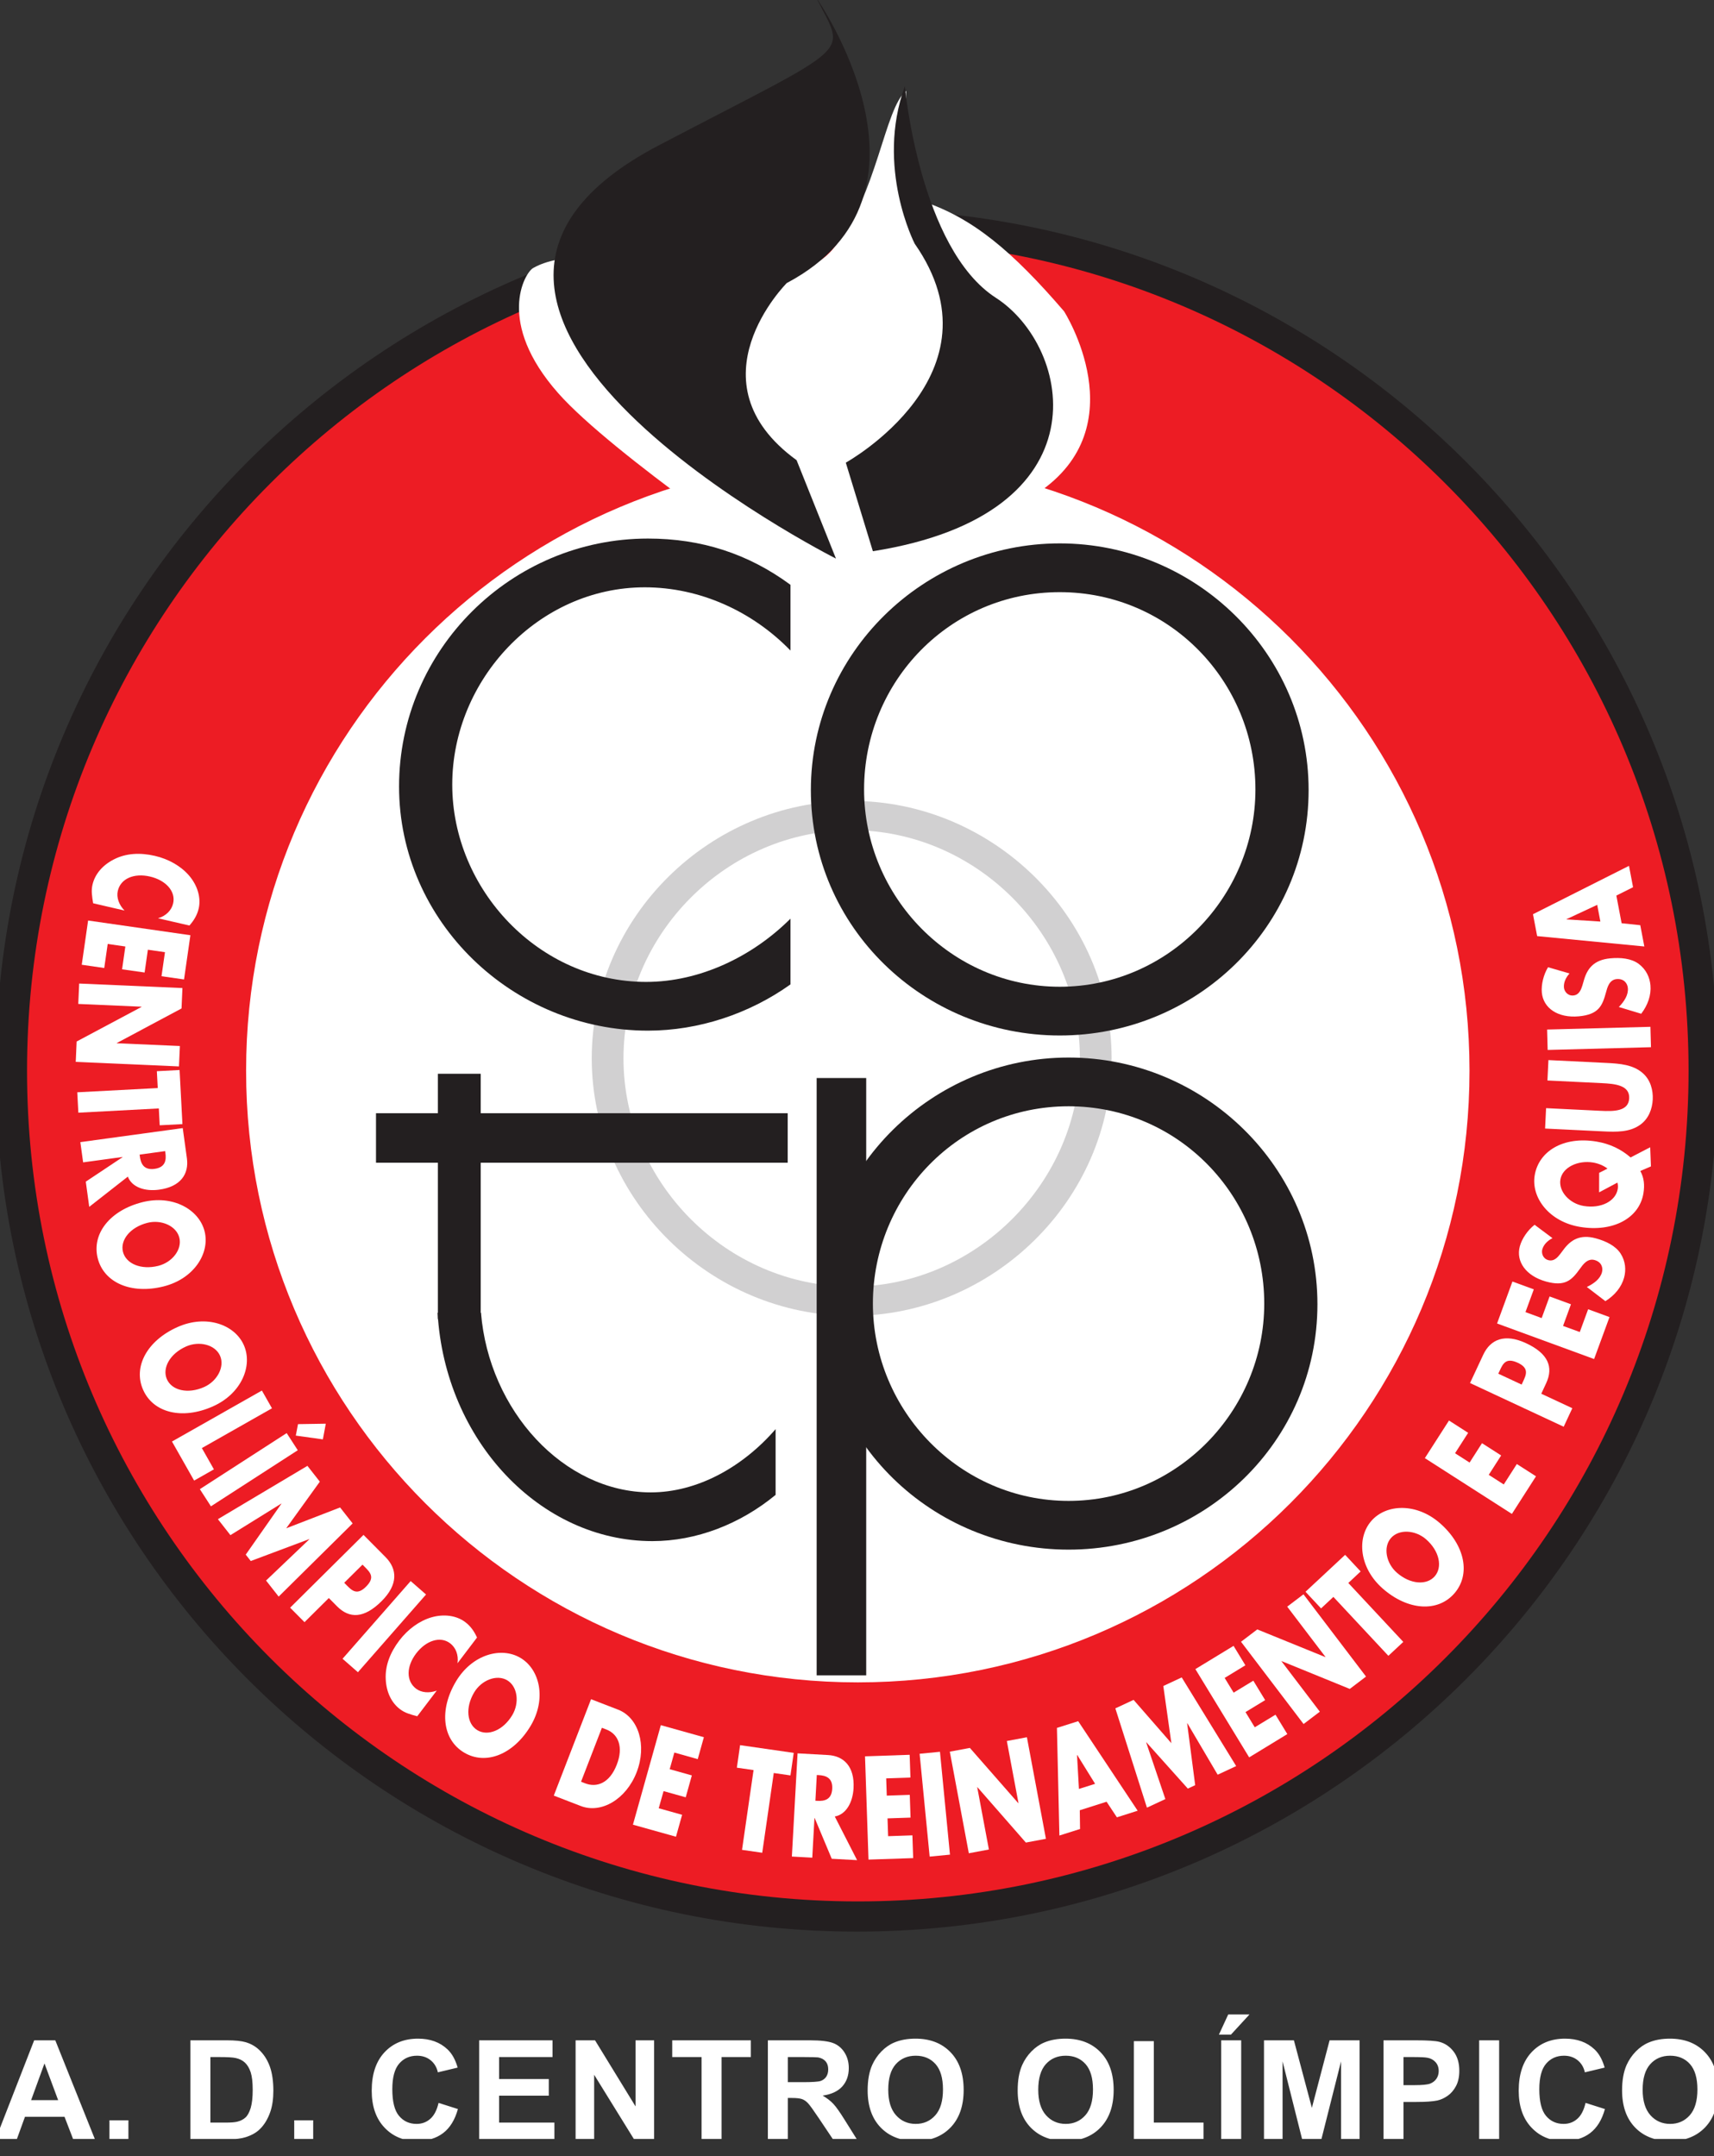 <svg xmlns="http://www.w3.org/2000/svg" width="62" height="78" viewBox="0 0 62 78" fill="none"><rect x="0" y="0" width="62" height="78" fill="#333333" stroke="none"/><g clip-path="url(#clip0_750_3710)"><path fill-rule="evenodd" clip-rule="evenodd" d="M29.541 13.701C15.571 13.701 4.244 25.027 4.244 38.998C4.244 52.969 15.571 64.295 29.541 64.295C43.512 64.295 54.838 52.969 54.838 38.998C54.838 25.027 43.512 13.701 29.541 13.701Z" fill="white"></path><path fill-rule="evenodd" clip-rule="evenodd" d="M30.994 7.572C13.789 7.572 -0.158 21.52 -0.158 38.725C-0.158 55.931 13.789 69.878 30.994 69.878C48.2 69.878 62.147 55.931 62.147 38.725C62.147 21.52 48.2 7.572 30.994 7.572ZM30.994 61.664C18.326 61.664 8.056 51.394 8.056 38.725C8.056 26.057 18.326 15.787 30.994 15.787C43.663 15.787 53.933 26.057 53.933 38.725C53.933 51.394 43.663 61.664 30.994 61.664Z" fill="#231F20"></path><path fill-rule="evenodd" clip-rule="evenodd" d="M31.029 8.685C14.433 8.685 0.978 22.139 0.978 38.736C0.978 55.332 14.433 68.786 31.029 68.786C47.625 68.786 61.08 55.332 61.08 38.736C61.08 22.139 47.625 8.685 31.029 8.685ZM31.029 60.862C18.809 60.862 8.902 50.956 8.902 38.736C8.902 26.515 18.809 16.609 31.029 16.609C43.249 16.609 53.156 26.515 53.156 38.736C53.156 50.956 43.249 60.862 31.029 60.862Z" fill="#ED1C24"></path><path fill-rule="evenodd" clip-rule="evenodd" d="M38.489 11.261C36.625 9.094 35.193 7.888 33.383 7.284C33.383 7.284 32.705 4.193 32.78 3.288C31.997 3.904 31.724 7.061 30.206 8.911C28.282 11.514 21.83 8.251 19.284 9.697C18.978 9.871 17.927 11.657 20.189 14.22C22.126 16.416 28.483 20.705 28.483 20.705C28.483 20.705 34.881 19.606 37.53 17.84C41.149 15.427 38.489 11.261 38.489 11.261Z" fill="white"></path><path fill-rule="evenodd" clip-rule="evenodd" d="M30.808 30.034C35.308 30.034 39.063 33.8 39.063 38.289C39.063 42.754 35.308 46.544 30.808 46.544C26.283 46.544 22.553 42.778 22.553 38.289C22.553 33.8 26.283 30.034 30.808 30.034ZM30.808 28.974C25.682 28.974 21.405 33.172 21.405 38.289C21.405 43.406 25.706 47.603 30.808 47.603C35.909 47.603 40.21 43.406 40.21 38.289C40.21 33.172 35.909 28.974 30.808 28.974Z" fill="#D1D0D1"></path><path fill-rule="evenodd" clip-rule="evenodd" d="M38.334 21.422C42.297 21.422 45.412 24.647 45.412 28.559C45.412 32.448 42.251 35.697 38.334 35.697C34.417 35.697 31.256 32.448 31.256 28.559C31.256 24.647 34.371 21.422 38.334 21.422ZM38.334 19.658C33.409 19.658 29.331 23.641 29.331 28.582C29.331 33.546 33.409 37.46 38.334 37.46C43.259 37.46 47.336 33.546 47.336 28.582C47.336 23.641 43.259 19.658 38.334 19.658Z" fill="#231F20"></path><path fill-rule="evenodd" clip-rule="evenodd" d="M28.593 23.534C27.218 22.116 25.317 21.247 23.324 21.247C19.475 21.247 16.359 24.587 16.359 28.384C16.359 32.182 19.498 35.522 23.37 35.522C25.317 35.522 27.218 34.606 28.593 33.234V35.612C27.104 36.675 25.271 37.285 23.439 37.285C18.559 37.285 14.435 33.348 14.435 28.453C14.435 23.511 18.49 19.483 23.439 19.483C25.363 19.483 27.058 20.026 28.593 21.156V23.534Z" fill="#231F20"></path><path fill-rule="evenodd" clip-rule="evenodd" d="M38.653 40.021C42.615 40.021 45.731 43.247 45.731 47.159C45.731 51.048 42.57 54.297 38.653 54.297C34.736 54.297 31.575 51.048 31.575 47.159C31.575 43.247 34.69 40.021 38.653 40.021ZM38.653 38.258C33.728 38.258 29.65 42.241 29.65 47.182C29.65 52.146 33.728 56.06 38.653 56.06C43.577 56.06 47.655 52.146 47.655 47.182C47.655 42.241 43.577 38.258 38.653 38.258Z" fill="#231F20"></path><path fill-rule="evenodd" clip-rule="evenodd" d="M31.333 60.607V38.999H29.541V60.607H31.333Z" fill="#231F20"></path><path fill-rule="evenodd" clip-rule="evenodd" d="M17.389 47.723V38.845H15.839V47.723H17.389Z" fill="#231F20"></path><path fill-rule="evenodd" clip-rule="evenodd" d="M15.886 47.492H15.861H15.829C16.094 52.118 19.543 55.752 23.598 55.752C25.183 55.752 26.768 55.141 28.056 54.079V51.701C26.867 53.074 25.222 53.989 23.538 53.989C20.379 53.989 17.684 51.017 17.399 47.492H17.502H17.37H15.886Z" fill="#231F20"></path><path fill-rule="evenodd" clip-rule="evenodd" d="M28.493 40.272H13.601V42.063H28.493V40.272Z" fill="#231F20"></path><path fill-rule="evenodd" clip-rule="evenodd" d="M23.832 5.257C31.037 1.485 30.595 2.053 29.527 -0.083C29.527 -0.083 34.511 7.036 28.459 10.24C28.459 10.24 24.899 13.8 28.815 16.648L30.239 20.208C30.239 20.208 12.44 11.219 23.832 5.257Z" fill="#231F20"></path><path fill-rule="evenodd" clip-rule="evenodd" d="M31.574 19.941L30.595 16.737C30.595 16.737 36.38 13.533 33.087 8.816C33.087 8.816 31.663 6.057 32.731 3.12C32.731 3.12 33.265 8.994 36.024 10.774C38.783 12.554 40.029 18.606 31.574 19.941Z" fill="#231F20"></path><path fill-rule="evenodd" clip-rule="evenodd" d="M5.716 33.22C6.011 33.133 6.207 32.927 6.263 32.681C6.365 32.241 5.99 31.84 5.424 31.71C4.85 31.577 4.364 31.782 4.261 32.23C4.207 32.465 4.302 32.734 4.504 32.94L3.369 32.677C3.327 32.416 3.295 32.227 3.346 32.003C3.436 31.618 3.714 31.295 4.123 31.088C4.556 30.867 5.061 30.837 5.602 30.962C6.1 31.077 6.545 31.331 6.842 31.678C7.146 32.034 7.277 32.479 7.187 32.868C7.134 33.099 7.017 33.296 6.852 33.482L5.716 33.22Z" fill="white"></path><path fill-rule="evenodd" clip-rule="evenodd" d="M5.967 34.447L5.349 34.358L5.231 35.182L4.416 35.066L4.534 34.241L3.896 34.149L3.771 35.019L2.957 34.901L3.187 33.301L6.887 33.833L6.657 35.433L5.842 35.316L5.967 34.447Z" fill="white"></path><path fill-rule="evenodd" clip-rule="evenodd" d="M6.599 35.744L6.567 36.482L4.224 37.734L4.223 37.741L6.507 37.841L6.474 38.579L2.74 38.415L2.772 37.678L5.12 36.426L5.12 36.419L2.831 36.319L2.864 35.581L6.599 35.744Z" fill="white"></path><path fill-rule="evenodd" clip-rule="evenodd" d="M2.834 40.253L2.795 39.515L5.706 39.362L5.674 38.752L6.496 38.709L6.599 40.666L5.777 40.709L5.745 40.099L2.834 40.253Z" fill="white"></path><path fill-rule="evenodd" clip-rule="evenodd" d="M5.974 41.643L5.984 41.714C6.016 41.953 5.994 42.229 5.592 42.285C5.189 42.34 5.093 42.079 5.06 41.84L5.051 41.769L5.974 41.643ZM4.624 42.566C4.772 42.953 5.244 43.108 5.755 43.038C6.546 42.93 6.837 42.46 6.761 41.904L6.61 40.81L2.906 41.318L3.007 42.05L4.431 41.855L4.433 41.862L3.103 42.748L3.228 43.659L4.624 42.566Z" fill="white"></path><path fill-rule="evenodd" clip-rule="evenodd" d="M6.487 44.775C6.595 45.203 6.226 45.669 5.725 45.794C5.1 45.951 4.555 45.715 4.448 45.287C4.341 44.859 4.71 44.394 5.335 44.237C5.835 44.111 6.38 44.348 6.487 44.775ZM7.401 44.546C7.202 43.753 6.249 43.215 5.153 43.49C3.979 43.785 3.312 44.632 3.534 45.516C3.756 46.401 4.744 46.833 5.917 46.538C7.014 46.263 7.6 45.339 7.401 44.546Z" fill="white"></path><path fill-rule="evenodd" clip-rule="evenodd" d="M7.959 49.044C8.138 49.446 7.855 49.968 7.384 50.178C6.795 50.44 6.218 50.301 6.038 49.898C5.859 49.495 6.142 48.973 6.731 48.711C7.203 48.502 7.78 48.641 7.959 49.044ZM8.82 48.661C8.488 47.913 7.456 47.547 6.423 48.007C5.318 48.499 4.807 49.448 5.178 50.281C5.548 51.114 6.596 51.37 7.701 50.878C8.734 50.419 9.152 49.408 8.82 48.661Z" fill="white"></path><path fill-rule="evenodd" clip-rule="evenodd" d="M7.302 52.386L7.738 53.156L7.022 53.562L6.221 52.149L9.473 50.305L9.838 50.947L7.302 52.386Z" fill="white"></path><path fill-rule="evenodd" clip-rule="evenodd" d="M10.7 51.935L10.78 51.52L11.785 51.504L11.679 52.071L10.7 51.935ZM7.63 54.493L7.229 53.872L10.37 51.844L10.771 52.464L7.63 54.493Z" fill="white"></path><path fill-rule="evenodd" clip-rule="evenodd" d="M11.12 53.029L11.569 53.601L10.353 55.288L12.302 54.534L12.756 55.112L10.08 57.759L9.624 57.178L11.189 55.686L11.184 55.68L9.071 56.472L8.889 56.241L10.179 54.4L10.175 54.394L8.335 55.536L7.882 54.958L11.12 53.029Z" fill="white"></path><path fill-rule="evenodd" clip-rule="evenodd" d="M13.113 56.603L13.2 56.691C13.402 56.894 13.571 57.072 13.236 57.404C12.913 57.725 12.727 57.538 12.539 57.348L12.451 57.259L13.113 56.603ZM10.495 58.16L11.015 58.684L11.895 57.811L12.189 58.108C12.643 58.566 13.172 58.55 13.799 57.928C14.408 57.324 14.375 56.763 13.945 56.329L13.149 55.527L10.495 58.16Z" fill="white"></path><path fill-rule="evenodd" clip-rule="evenodd" d="M12.947 60.495L12.391 60.008L14.855 57.197L15.411 57.683L12.947 60.495Z" fill="white"></path><path fill-rule="evenodd" clip-rule="evenodd" d="M16.55 60.169C16.592 59.864 16.484 59.602 16.283 59.449C15.923 59.175 15.404 59.354 15.053 59.816C14.696 60.286 14.685 60.813 15.051 61.091C15.243 61.236 15.528 61.26 15.798 61.16L15.093 62.088C14.838 62.019 14.652 61.971 14.469 61.832C14.154 61.593 13.974 61.207 13.953 60.749C13.928 60.263 14.108 59.79 14.444 59.347C14.753 58.941 15.166 58.639 15.604 58.51C16.054 58.379 16.513 58.441 16.831 58.683C17.021 58.826 17.153 59.014 17.255 59.24L16.55 60.169Z" fill="white"></path><path fill-rule="evenodd" clip-rule="evenodd" d="M18.348 60.787C18.726 61.013 18.795 61.603 18.531 62.046C18.2 62.6 17.648 62.819 17.27 62.593C16.891 62.367 16.822 61.777 17.153 61.223C17.417 60.781 17.969 60.561 18.348 60.787ZM18.83 59.978C18.128 59.559 17.075 59.854 16.495 60.825C15.875 61.864 16.004 62.934 16.787 63.401C17.57 63.869 18.573 63.475 19.194 62.436C19.773 61.465 19.532 60.398 18.83 59.978Z" fill="white"></path><path fill-rule="evenodd" clip-rule="evenodd" d="M21.772 62.505L21.934 62.567C22.377 62.739 22.554 63.211 22.312 63.835C22.05 64.515 21.584 64.675 21.172 64.516L21.018 64.456L21.772 62.505ZM20.032 64.958L21.009 65.335C21.744 65.62 22.65 65.093 23.029 64.113C23.409 63.132 23.096 62.134 22.358 61.849L21.38 61.471L20.032 64.958Z" fill="white"></path><path fill-rule="evenodd" clip-rule="evenodd" d="M24.393 63.401L24.225 64.003L25.026 64.228L24.804 65.02L24.003 64.796L23.828 65.416L24.674 65.653L24.452 66.446L22.895 66.01L23.904 62.41L25.461 62.846L25.239 63.639L24.393 63.401Z" fill="white"></path><path fill-rule="evenodd" clip-rule="evenodd" d="M27.572 67.026L26.841 66.921L27.258 64.035L26.654 63.948L26.771 63.133L28.711 63.413L28.593 64.228L27.989 64.141L27.572 67.026Z" fill="white"></path><path fill-rule="evenodd" clip-rule="evenodd" d="M29.546 64.213L29.618 64.217C29.859 64.231 30.126 64.305 30.104 64.711C30.082 65.117 29.808 65.161 29.567 65.148L29.495 65.144L29.546 64.213ZM30.196 65.714C30.604 65.642 30.846 65.209 30.875 64.694C30.919 63.897 30.513 63.522 29.952 63.491L28.85 63.43L28.644 67.163L29.382 67.204L29.461 65.768L29.468 65.768L30.086 67.243L31.003 67.293L30.196 65.714Z" fill="white"></path><path fill-rule="evenodd" clip-rule="evenodd" d="M32.056 64.335L32.077 64.959L32.909 64.931L32.937 65.754L32.104 65.782L32.126 66.426L33.004 66.396L33.032 67.219L31.416 67.273L31.29 63.537L32.905 63.482L32.933 64.305L32.056 64.335Z" fill="white"></path><path fill-rule="evenodd" clip-rule="evenodd" d="M34.363 67.094L33.628 67.165L33.265 63.445L34.001 63.373L34.363 67.094Z" fill="white"></path><path fill-rule="evenodd" clip-rule="evenodd" d="M34.357 63.369L35.083 63.233L36.833 65.231L36.841 65.229L36.42 62.983L37.146 62.847L37.834 66.521L37.108 66.657L35.357 64.655L35.349 64.656L35.771 66.908L35.045 67.044L34.357 63.369Z" fill="white"></path><path fill-rule="evenodd" clip-rule="evenodd" d="M39.613 64.532L39.028 64.717L38.959 63.491L38.966 63.489L39.613 64.532ZM40.028 65.18L40.401 65.744L41.152 65.505L39.001 62.266L38.232 62.509L38.321 66.403L39.068 66.166L39.059 65.488L40.028 65.18Z" fill="white"></path><path fill-rule="evenodd" clip-rule="evenodd" d="M40.345 61.802L41.005 61.495L42.372 63.062L42.08 60.993L42.746 60.683L44.716 63.89L44.046 64.202L42.949 62.339L42.942 62.342L43.233 64.581L42.967 64.705L41.467 63.03L41.46 63.033L42.154 65.084L41.488 65.394L40.345 61.802Z" fill="white"></path><path fill-rule="evenodd" clip-rule="evenodd" d="M44.299 60.701L44.624 61.234L45.336 60.801L45.764 61.504L45.053 61.937L45.388 62.487L46.138 62.031L46.566 62.733L45.186 63.575L43.24 60.382L44.621 59.541L45.049 60.244L44.299 60.701Z" fill="white"></path><path fill-rule="evenodd" clip-rule="evenodd" d="M44.891 59.393L45.479 58.946L47.94 59.947L47.946 59.942L46.562 58.123L47.15 57.676L49.413 60.652L48.825 61.099L46.361 60.094L46.355 60.099L47.742 61.922L47.154 62.369L44.891 59.393Z" fill="white"></path><path fill-rule="evenodd" clip-rule="evenodd" d="M50.761 59.398L50.221 59.901L48.232 57.77L47.786 58.186L47.224 57.584L48.657 56.248L49.218 56.849L48.772 57.266L50.761 59.398Z" fill="white"></path><path fill-rule="evenodd" clip-rule="evenodd" d="M50.315 55.64C50.606 55.309 51.198 55.347 51.586 55.687C52.071 56.112 52.187 56.694 51.897 57.026C51.606 57.357 51.013 57.319 50.528 56.894C50.14 56.554 50.025 55.972 50.315 55.64ZM49.607 55.019C49.068 55.634 49.168 56.724 50.018 57.469C50.928 58.266 52.004 58.332 52.605 57.647C53.206 56.961 52.999 55.902 52.089 55.105C51.239 54.36 50.145 54.404 49.607 55.019Z" fill="white"></path><path fill-rule="evenodd" clip-rule="evenodd" d="M52.633 52.573L53.159 52.91L53.608 52.209L54.301 52.653L53.852 53.354L54.395 53.702L54.868 52.963L55.561 53.407L54.689 54.768L51.541 52.75L52.414 51.389L53.107 51.834L52.633 52.573Z" fill="white"></path><path fill-rule="evenodd" clip-rule="evenodd" d="M54.197 49.695L54.25 49.582C54.37 49.323 54.479 49.103 54.906 49.302C55.319 49.495 55.207 49.734 55.094 49.977L55.042 50.089L54.197 49.695ZM56.563 51.614L56.875 50.944L55.752 50.42L55.928 50.041C56.201 49.457 56.003 48.966 55.204 48.593C54.426 48.23 53.911 48.456 53.653 49.009L53.175 50.033L56.563 51.614Z" fill="white"></path><path fill-rule="evenodd" clip-rule="evenodd" d="M55.18 47.468L55.767 47.683L56.053 46.901L56.826 47.184L56.54 47.967L57.145 48.188L57.447 47.364L58.22 47.647L57.663 49.165L54.153 47.879L54.709 46.361L55.482 46.644L55.18 47.468Z" fill="white"></path><path fill-rule="evenodd" clip-rule="evenodd" d="M56.158 44.792C55.979 44.883 55.837 45.024 55.789 45.199C55.753 45.329 55.805 45.531 56.006 45.587C56.217 45.645 56.351 45.475 56.437 45.366L56.559 45.204C56.813 44.863 57.147 44.639 57.73 44.8C58.089 44.899 58.439 45.066 58.623 45.351C58.802 45.631 58.823 45.946 58.747 46.222C58.652 46.567 58.406 46.863 58.071 47.071L57.4 46.558C57.654 46.436 57.88 46.272 57.947 46.028C57.993 45.861 57.932 45.653 57.679 45.583C57.416 45.511 57.248 45.765 57.149 45.902C56.858 46.303 56.624 46.555 55.926 46.362C55.195 46.16 54.826 45.632 54.977 45.084C55.053 44.808 55.261 44.502 55.51 44.308L56.158 44.792Z" fill="white"></path><path fill-rule="evenodd" clip-rule="evenodd" d="M57.846 42.429L57.844 43.135L58.506 42.782C58.528 42.862 58.53 42.939 58.518 43.014C58.446 43.449 57.921 43.732 57.285 43.627C56.777 43.543 56.372 43.105 56.444 42.67C56.516 42.232 57.073 41.965 57.626 42.056C57.812 42.087 58.005 42.165 58.147 42.276L57.846 42.429ZM59.692 41.504L58.983 41.872C58.64 41.575 58.236 41.378 57.746 41.297C56.548 41.099 55.658 41.647 55.514 42.52C55.38 43.327 56.04 44.2 57.155 44.385C58.349 44.582 59.298 44.071 59.447 43.171C59.496 42.87 59.47 42.606 59.334 42.362L59.719 42.196L59.692 41.504Z" fill="white"></path><path fill-rule="evenodd" clip-rule="evenodd" d="M56.011 38.35L58.111 38.453C58.592 38.476 59.066 38.514 59.414 38.814C59.709 39.066 59.8 39.444 59.784 39.776C59.768 40.107 59.641 40.474 59.322 40.696C58.947 40.961 58.471 40.953 57.99 40.929L55.89 40.827L55.926 40.089L57.893 40.185C58.378 40.209 58.909 40.208 58.932 39.734C58.956 39.26 58.427 39.207 57.941 39.184L55.975 39.088L56.011 38.35Z" fill="white"></path><path fill-rule="evenodd" clip-rule="evenodd" d="M59.7 37.146L59.72 37.884L55.983 37.983L55.963 37.245L59.7 37.146Z" fill="white"></path><path fill-rule="evenodd" clip-rule="evenodd" d="M56.774 35.216C56.639 35.364 56.556 35.546 56.572 35.726C56.584 35.861 56.704 36.032 56.912 36.013C57.129 35.993 57.195 35.786 57.238 35.654L57.295 35.459C57.412 35.051 57.645 34.724 58.248 34.669C58.618 34.635 59.005 34.668 59.277 34.87C59.544 35.069 59.675 35.356 59.701 35.641C59.733 35.998 59.607 36.361 59.367 36.674L58.558 36.43C58.754 36.227 58.907 35.994 58.884 35.742C58.868 35.569 58.738 35.396 58.476 35.42C58.204 35.445 58.137 35.742 58.092 35.905C57.961 36.383 57.831 36.701 57.11 36.767C56.355 36.836 55.823 36.472 55.772 35.905C55.746 35.62 55.833 35.26 55.997 34.991L56.774 35.216Z" fill="white"></path><path fill-rule="evenodd" clip-rule="evenodd" d="M57.775 32.734L57.89 33.338L56.664 33.26L56.662 33.253L57.775 32.734ZM58.468 32.399L59.072 32.096L58.925 31.323L55.452 33.073L55.603 33.865L59.48 34.24L59.333 33.47L58.658 33.399L58.468 32.399Z" fill="white"></path><path d="M3.434 77.391H2.647L2.334 76.578H0.903L0.608 77.391H-0.159L1.236 73.811H2L3.434 77.391ZM2.103 75.975L1.609 74.647L1.126 75.975H2.103ZM3.959 77.391V76.705H4.645V77.391H3.959ZM6.887 73.811H8.208C8.506 73.811 8.732 73.834 8.889 73.88C9.099 73.942 9.279 74.051 9.428 74.21C9.578 74.367 9.693 74.561 9.771 74.789C9.848 75.018 9.888 75.3 9.888 75.636C9.888 75.93 9.851 76.184 9.778 76.398C9.688 76.658 9.561 76.869 9.394 77.03C9.269 77.152 9.1 77.247 8.887 77.315C8.728 77.366 8.514 77.391 8.246 77.391H6.887V73.811ZM7.61 74.417V76.788H8.149C8.351 76.788 8.497 76.777 8.587 76.754C8.703 76.724 8.801 76.675 8.878 76.605C8.956 76.535 9.018 76.419 9.068 76.259C9.116 76.099 9.141 75.88 9.141 75.603C9.141 75.327 9.116 75.115 9.068 74.967C9.018 74.818 8.95 74.703 8.862 74.62C8.774 74.537 8.662 74.481 8.527 74.452C8.427 74.428 8.229 74.417 7.934 74.417H7.61ZM10.643 77.391V76.705H11.329V77.391H10.643ZM15.864 76.075L16.564 76.297C16.456 76.688 16.278 76.978 16.028 77.168C15.779 77.357 15.461 77.452 15.077 77.452C14.602 77.452 14.211 77.29 13.905 76.965C13.599 76.64 13.446 76.196 13.446 75.633C13.446 75.037 13.6 74.575 13.908 74.245C14.215 73.916 14.62 73.751 15.121 73.751C15.559 73.751 15.915 73.88 16.188 74.139C16.351 74.292 16.473 74.512 16.555 74.798L15.839 74.969C15.797 74.783 15.709 74.637 15.574 74.529C15.44 74.422 15.276 74.368 15.085 74.368C14.819 74.368 14.604 74.463 14.439 74.654C14.274 74.844 14.191 75.153 14.191 75.579C14.191 76.032 14.272 76.354 14.435 76.546C14.598 76.739 14.809 76.835 15.069 76.835C15.262 76.835 15.427 76.774 15.565 76.651C15.704 76.53 15.803 76.337 15.864 76.075ZM17.332 77.391V73.811H19.986V74.417H18.054V75.211H19.851V75.813H18.054V76.788H20.054V77.391H17.332ZM20.821 77.391V73.811H21.524L22.989 76.202V73.811H23.661V77.391H22.935L21.492 75.057V77.391H20.821ZM25.378 77.391V74.417H24.316V73.811H27.16V74.417H26.101V77.391H25.378ZM27.776 77.391V73.811H29.297C29.68 73.811 29.958 73.844 30.131 73.908C30.304 73.972 30.444 74.087 30.548 74.251C30.652 74.416 30.703 74.603 30.703 74.815C30.703 75.083 30.624 75.306 30.467 75.481C30.309 75.655 30.073 75.766 29.758 75.811C29.915 75.903 30.044 76.003 30.146 76.112C30.248 76.221 30.384 76.415 30.557 76.693L30.994 77.391H30.13L29.608 76.612C29.422 76.334 29.295 76.159 29.227 76.086C29.158 76.013 29.086 75.964 29.009 75.937C28.932 75.91 28.811 75.897 28.645 75.897H28.499V77.391H27.776ZM28.499 75.325H29.033C29.38 75.325 29.597 75.311 29.683 75.282C29.769 75.252 29.837 75.202 29.886 75.13C29.934 75.058 29.959 74.969 29.959 74.862C29.959 74.741 29.927 74.644 29.863 74.57C29.798 74.496 29.707 74.449 29.59 74.429C29.532 74.422 29.356 74.417 29.062 74.417H28.499V75.325ZM31.385 75.623C31.385 75.258 31.44 74.952 31.549 74.705C31.631 74.523 31.741 74.359 31.882 74.214C32.023 74.07 32.177 73.962 32.345 73.892C32.568 73.797 32.825 73.751 33.117 73.751C33.644 73.751 34.066 73.914 34.383 74.242C34.699 74.568 34.858 75.023 34.858 75.606C34.858 76.184 34.7 76.636 34.386 76.963C34.072 77.289 33.652 77.452 33.127 77.452C32.594 77.452 32.171 77.29 31.856 76.965C31.542 76.64 31.385 76.193 31.385 75.623ZM32.13 75.599C32.13 76.004 32.224 76.312 32.411 76.521C32.598 76.73 32.836 76.835 33.124 76.835C33.412 76.835 33.648 76.731 33.833 76.523C34.018 76.315 34.11 76.004 34.11 75.589C34.11 75.179 34.02 74.873 33.841 74.671C33.661 74.469 33.422 74.368 33.124 74.368C32.826 74.368 32.586 74.471 32.403 74.675C32.221 74.879 32.13 75.187 32.13 75.599ZM36.812 75.623C36.812 75.258 36.866 74.952 36.975 74.705C37.056 74.523 37.167 74.359 37.308 74.214C37.449 74.07 37.603 73.962 37.771 73.892C37.994 73.797 38.251 73.751 38.543 73.751C39.07 73.751 39.492 73.914 39.809 74.242C40.126 74.568 40.284 75.023 40.284 75.606C40.284 76.184 40.126 76.636 39.812 76.963C39.498 77.289 39.078 77.452 38.553 77.452C38.02 77.452 37.597 77.29 37.282 76.965C36.968 76.64 36.812 76.193 36.812 75.623ZM37.556 75.599C37.556 76.004 37.65 76.312 37.837 76.521C38.024 76.73 38.262 76.835 38.55 76.835C38.838 76.835 39.074 76.731 39.26 76.523C39.444 76.315 39.536 76.004 39.536 75.589C39.536 75.179 39.446 74.873 39.267 74.671C39.087 74.469 38.848 74.368 38.55 74.368C38.252 74.368 38.012 74.471 37.829 74.675C37.648 74.879 37.556 75.187 37.556 75.599ZM41.014 77.391V73.841H41.737V76.788H43.534V77.391H41.014ZM44.174 77.391V73.811H44.897V77.391H44.174ZM44.091 73.606L44.428 72.876H45.197L44.526 73.606H44.091ZM45.722 77.391V73.811H46.804L47.454 76.254L48.095 73.811H49.18V77.391H48.509V74.573L47.798 77.391H47.102L46.394 74.573V77.391H45.722ZM50.045 77.391V73.811H51.204C51.644 73.811 51.931 73.83 52.064 73.866C52.269 73.919 52.441 74.036 52.58 74.216C52.718 74.396 52.787 74.628 52.787 74.912C52.787 75.132 52.747 75.318 52.667 75.467C52.587 75.617 52.486 75.734 52.363 75.82C52.24 75.905 52.115 75.962 51.989 75.989C51.816 76.024 51.566 76.041 51.239 76.041H50.768V77.391H50.045ZM50.768 74.417V75.433H51.163C51.448 75.433 51.639 75.414 51.734 75.377C51.83 75.339 51.905 75.281 51.96 75.201C52.014 75.121 52.042 75.028 52.042 74.922C52.042 74.793 52.004 74.685 51.927 74.6C51.851 74.516 51.754 74.463 51.637 74.442C51.55 74.425 51.377 74.417 51.117 74.417H50.768ZM53.505 77.391V73.811H54.228V77.391H53.505ZM57.354 76.075L58.054 76.297C57.947 76.688 57.768 76.978 57.518 77.168C57.269 77.357 56.952 77.452 56.567 77.452C56.092 77.452 55.701 77.29 55.395 76.965C55.089 76.64 54.936 76.196 54.936 75.633C54.936 75.037 55.09 74.575 55.398 74.245C55.705 73.916 56.11 73.751 56.611 73.751C57.049 73.751 57.405 73.88 57.678 74.139C57.842 74.292 57.963 74.512 58.045 74.798L57.329 74.969C57.287 74.783 57.199 74.637 57.064 74.529C56.93 74.422 56.766 74.368 56.575 74.368C56.31 74.368 56.094 74.463 55.929 74.654C55.764 74.844 55.681 75.153 55.681 75.579C55.681 76.032 55.762 76.354 55.925 76.546C56.088 76.739 56.3 76.835 56.56 76.835C56.752 76.835 56.917 76.774 57.056 76.651C57.194 76.53 57.293 76.337 57.354 76.075ZM58.675 75.623C58.675 75.258 58.729 74.952 58.838 74.705C58.92 74.523 59.031 74.359 59.172 74.214C59.313 74.07 59.467 73.962 59.635 73.892C59.858 73.797 60.115 73.751 60.406 73.751C60.934 73.751 61.356 73.914 61.672 74.242C61.989 74.568 62.147 75.023 62.147 75.606C62.147 76.184 61.99 76.636 61.676 76.963C61.361 77.289 60.941 77.452 60.416 77.452C59.884 77.452 59.46 77.29 59.146 76.965C58.832 76.64 58.675 76.193 58.675 75.623ZM59.419 75.599C59.419 76.004 59.514 76.312 59.7 76.521C59.888 76.73 60.126 76.835 60.414 76.835C60.701 76.835 60.938 76.731 61.123 76.523C61.307 76.315 61.4 76.004 61.4 75.589C61.4 75.179 61.31 74.873 61.131 74.671C60.951 74.469 60.711 74.368 60.414 74.368C60.115 74.368 59.875 74.471 59.693 74.675C59.511 74.879 59.419 75.187 59.419 75.599Z" fill="white"></path></g><defs><clipPath id="clip0_750_3710"><rect width="62" height="77.38" fill="white"></rect></clipPath></defs></svg>